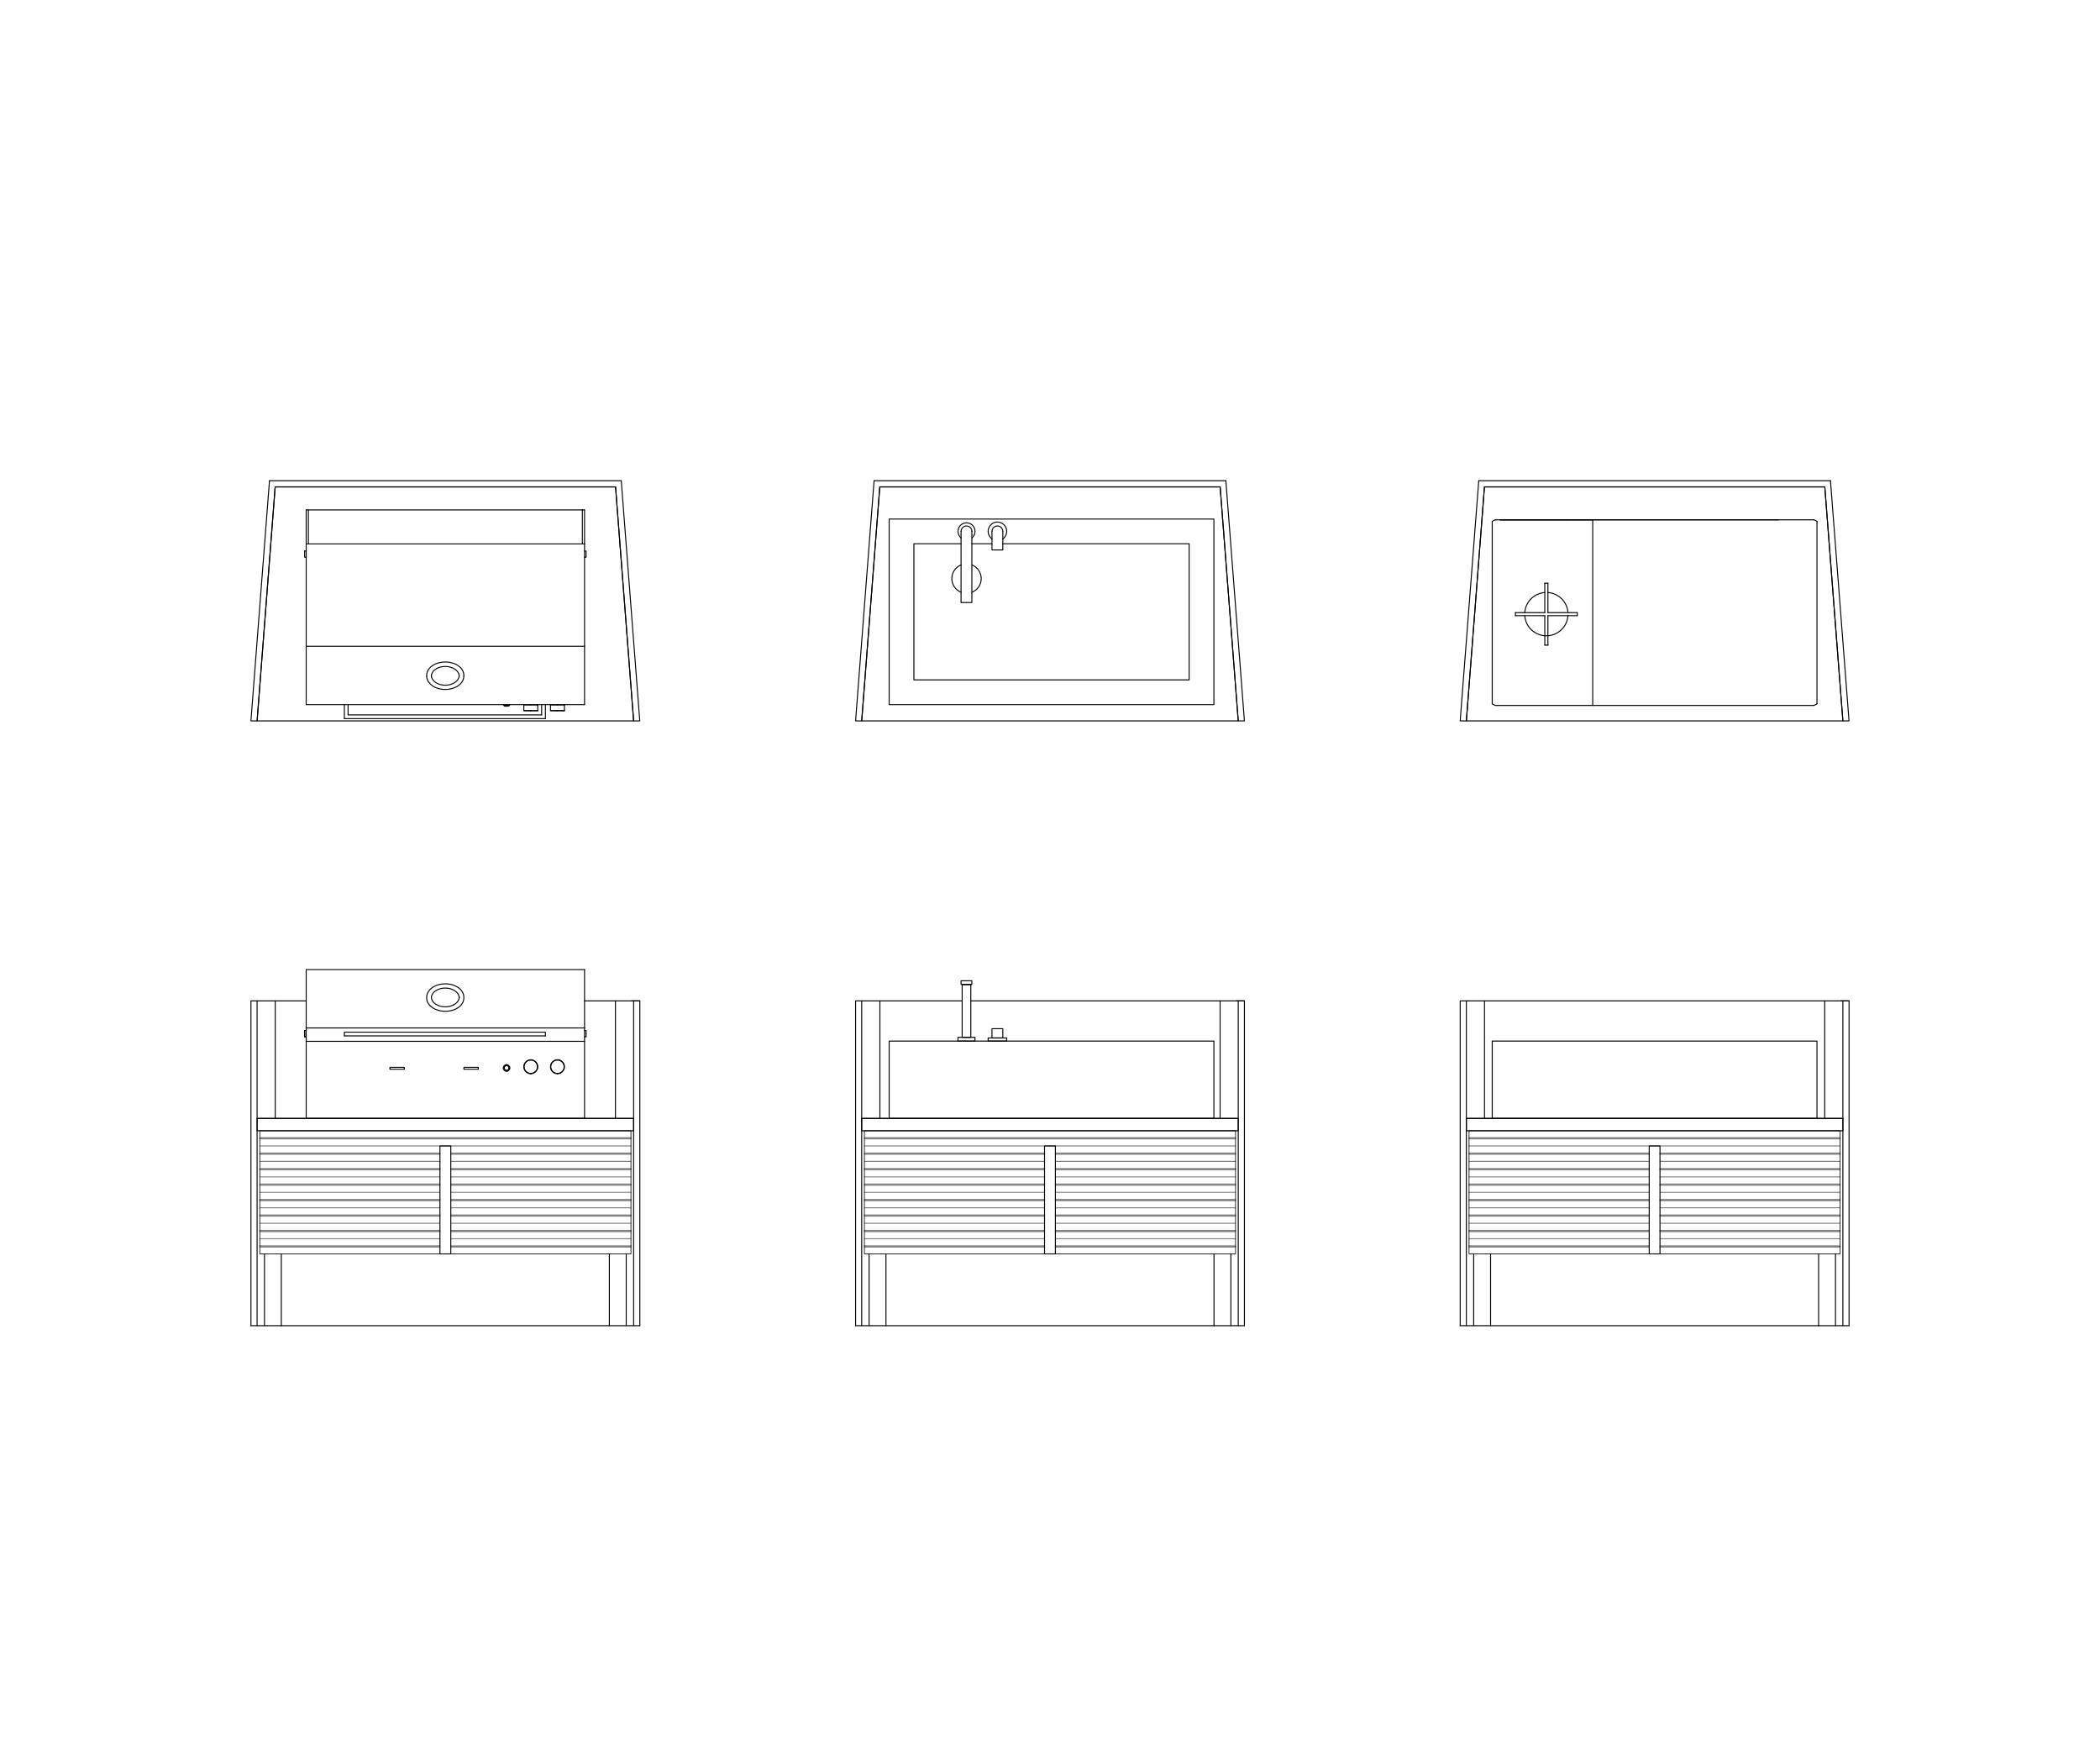 <?xml version="1.0" encoding="UTF-8"?>
<svg id="quote" xmlns="http://www.w3.org/2000/svg" version="1.1" viewBox="0 0 1536 1280">
  <!-- Generator: Adobe Illustrator 29.5.1, SVG Export Plug-In . SVG Version: 2.1.0 Build 141)  -->
  <defs>
    <style>
      .st0, .st1 {
        stroke: #000;
      }

      .st0, .st1, .st2 {
        fill: none;
        stroke-linecap: round;
        stroke-linejoin: round;
      }

      .st0, .st2 {
        stroke-width: .72px;
      }

      .st1 {
        stroke-width: .51px;
      }

      .st2 {
        stroke: gray;
      }
    </style>
  </defs>
  <polyline class="st0" points="710.08 731.95 910.2 731.95 910.2 969.49"/>
  <line class="st0" x1="904.15" y1="731.95" x2="910.2" y2="731.95"/>
  <polyline class="st0" points="703.75 731.95 625.8 731.95 625.8 969.49"/>
  <line class="st0" x1="892.42" y1="731.95" x2="892.42" y2="817.93"/>
  <line class="st0" x1="643.58" y1="817.93" x2="643.58" y2="731.95"/>
  <line class="st0" x1="630.27" y1="731.95" x2="630.27" y2="969.49"/>
  <line class="st0" x1="905.68" y1="969.49" x2="905.68" y2="731.95"/>
  <line class="st0" x1="635.68" y1="917" x2="635.68" y2="969.49"/>
  <line class="st0" x1="900.31" y1="917" x2="900.31" y2="969.49"/>
  <line class="st0" x1="648.02" y1="917" x2="648.02" y2="969.49"/>
  <line class="st0" x1="887.96" y1="917" x2="887.96" y2="969.49"/>
  <line class="st0" x1="625.8" y1="969.49" x2="648.02" y2="969.49"/>
  <line class="st0" x1="887.96" y1="969.49" x2="910.2" y2="969.49"/>
  <polyline class="st0" points="630.27 817.93 905.68 817.93 905.68 826.94 630.27 826.94 630.27 817.93"/>
  <line class="st2" x1="903.71" y1="832.39" x2="632.25" y2="832.39"/>
  <line class="st2" x1="903.71" y1="838.04" x2="632.25" y2="838.04"/>
  <line class="st2" x1="903.71" y1="831.95" x2="632.25" y2="831.95"/>
  <line class="st2" x1="903.71" y1="832.83" x2="632.25" y2="832.83"/>
  <line class="st2" x1="903.71" y1="843.69" x2="771.94" y2="843.69"/>
  <line class="st2" x1="764.01" y1="843.69" x2="632.25" y2="843.69"/>
  <line class="st2" x1="903.71" y1="849.34" x2="771.94" y2="849.34"/>
  <line class="st2" x1="764.01" y1="849.34" x2="632.25" y2="849.34"/>
  <line class="st2" x1="903.71" y1="843.25" x2="771.94" y2="843.25"/>
  <line class="st2" x1="764.01" y1="843.25" x2="632.25" y2="843.25"/>
  <line class="st2" x1="903.71" y1="844.13" x2="771.94" y2="844.13"/>
  <line class="st2" x1="764.01" y1="844.13" x2="632.25" y2="844.13"/>
  <line class="st2" x1="903.71" y1="855.02" x2="771.94" y2="855.02"/>
  <line class="st2" x1="764.01" y1="855.02" x2="632.25" y2="855.02"/>
  <line class="st2" x1="903.71" y1="860.67" x2="771.94" y2="860.67"/>
  <line class="st2" x1="764.01" y1="860.67" x2="632.25" y2="860.67"/>
  <line class="st2" x1="903.71" y1="854.58" x2="771.94" y2="854.58"/>
  <line class="st2" x1="764.01" y1="854.58" x2="632.25" y2="854.58"/>
  <line class="st2" x1="903.71" y1="855.42" x2="771.94" y2="855.42"/>
  <line class="st2" x1="764.01" y1="855.42" x2="632.25" y2="855.42"/>
  <line class="st2" x1="903.71" y1="866.32" x2="771.94" y2="866.32"/>
  <line class="st2" x1="764.01" y1="866.32" x2="632.25" y2="866.32"/>
  <line class="st2" x1="903.71" y1="871.97" x2="771.94" y2="871.97"/>
  <line class="st2" x1="764.01" y1="871.97" x2="632.25" y2="871.97"/>
  <line class="st2" x1="903.71" y1="865.88" x2="771.94" y2="865.88"/>
  <line class="st2" x1="764.01" y1="865.88" x2="632.25" y2="865.88"/>
  <line class="st2" x1="903.71" y1="866.76" x2="771.94" y2="866.76"/>
  <line class="st2" x1="764.01" y1="866.76" x2="632.25" y2="866.76"/>
  <line class="st2" x1="903.71" y1="877.62" x2="771.94" y2="877.62"/>
  <line class="st2" x1="764.01" y1="877.62" x2="632.25" y2="877.62"/>
  <line class="st2" x1="903.71" y1="883.27" x2="771.94" y2="883.27"/>
  <line class="st2" x1="764.01" y1="883.27" x2="632.25" y2="883.27"/>
  <line class="st2" x1="903.71" y1="877.18" x2="771.94" y2="877.18"/>
  <line class="st2" x1="764.01" y1="877.18" x2="632.25" y2="877.18"/>
  <line class="st2" x1="903.71" y1="878.06" x2="771.94" y2="878.06"/>
  <line class="st2" x1="764.01" y1="878.06" x2="632.25" y2="878.06"/>
  <line class="st2" x1="903.71" y1="888.92" x2="771.94" y2="888.92"/>
  <line class="st2" x1="764.01" y1="888.92" x2="632.25" y2="888.92"/>
  <line class="st2" x1="903.71" y1="894.61" x2="771.94" y2="894.61"/>
  <line class="st2" x1="764.01" y1="894.61" x2="632.25" y2="894.61"/>
  <line class="st2" x1="903.71" y1="888.52" x2="771.94" y2="888.52"/>
  <line class="st2" x1="764.01" y1="888.52" x2="632.25" y2="888.52"/>
  <line class="st2" x1="903.71" y1="889.36" x2="771.94" y2="889.36"/>
  <line class="st2" x1="764.01" y1="889.36" x2="632.25" y2="889.36"/>
  <line class="st2" x1="903.71" y1="900.26" x2="771.94" y2="900.26"/>
  <line class="st2" x1="764.01" y1="900.26" x2="632.25" y2="900.26"/>
  <line class="st2" x1="903.71" y1="905.91" x2="771.94" y2="905.91"/>
  <line class="st2" x1="764.01" y1="905.91" x2="632.25" y2="905.91"/>
  <line class="st2" x1="903.71" y1="899.82" x2="771.94" y2="899.82"/>
  <line class="st2" x1="764.01" y1="899.82" x2="632.25" y2="899.82"/>
  <line class="st2" x1="903.71" y1="900.7" x2="771.94" y2="900.7"/>
  <line class="st2" x1="764.01" y1="900.7" x2="632.25" y2="900.7"/>
  <line class="st2" x1="903.71" y1="911.55" x2="771.94" y2="911.55"/>
  <line class="st2" x1="764.01" y1="911.55" x2="632.25" y2="911.55"/>
  <line class="st2" x1="903.71" y1="911.11" x2="771.94" y2="911.11"/>
  <line class="st2" x1="764.01" y1="911.11" x2="632.25" y2="911.11"/>
  <line class="st2" x1="903.71" y1="911.99" x2="771.94" y2="911.99"/>
  <line class="st2" x1="764.01" y1="911.99" x2="632.25" y2="911.99"/>
  <polyline class="st1" points="903.71 826.94 632.25 826.94 632.25 917 903.71 917 903.71 826.94"/>
  <polyline class="st0" points="771.94 917 764.01 917 764.01 838.04 771.94 838.04 771.94 917"/>
  <line class="st0" x1="630.27" y1="817.93" x2="905.68" y2="817.93"/>
  <polyline class="st0" points="427.55 731.95 467.98 731.95 467.98 969.49"/>
  <line class="st0" x1="461.89" y1="731.95" x2="467.98" y2="731.95"/>
  <polyline class="st0" points="223.96 731.95 183.54 731.95 183.54 969.49"/>
  <line class="st0" x1="188.05" y1="731.95" x2="188.05" y2="969.49"/>
  <line class="st0" x1="463.45" y1="969.49" x2="463.45" y2="731.95"/>
  <line class="st0" x1="193.43" y1="917" x2="193.43" y2="969.49"/>
  <line class="st0" x1="458.04" y1="917" x2="458.04" y2="969.49"/>
  <line class="st0" x1="205.76" y1="917" x2="205.76" y2="969.49"/>
  <line class="st0" x1="445.7" y1="917" x2="445.7" y2="969.49"/>
  <line class="st0" x1="183.54" y1="969.49" x2="205.76" y2="969.49"/>
  <line class="st0" x1="445.7" y1="969.49" x2="467.98" y2="969.49"/>
  <polyline class="st0" points="188.05 817.93 463.45 817.93 463.45 826.94 188.05 826.94 188.05 817.93"/>
  <line class="st2" x1="461.49" y1="832.39" x2="190.02" y2="832.39"/>
  <line class="st2" x1="461.49" y1="838.04" x2="190.02" y2="838.04"/>
  <line class="st2" x1="461.49" y1="831.95" x2="190.02" y2="831.95"/>
  <line class="st2" x1="461.49" y1="832.83" x2="190.02" y2="832.83"/>
  <line class="st2" x1="461.49" y1="843.69" x2="329.73" y2="843.69"/>
  <line class="st2" x1="321.79" y1="843.69" x2="190.02" y2="843.69"/>
  <line class="st2" x1="461.49" y1="849.34" x2="329.73" y2="849.34"/>
  <line class="st2" x1="321.79" y1="849.34" x2="190.02" y2="849.34"/>
  <line class="st2" x1="461.49" y1="843.25" x2="329.73" y2="843.25"/>
  <line class="st2" x1="321.79" y1="843.25" x2="190.02" y2="843.25"/>
  <line class="st2" x1="461.49" y1="844.13" x2="329.73" y2="844.13"/>
  <line class="st2" x1="321.79" y1="844.13" x2="190.02" y2="844.13"/>
  <line class="st2" x1="461.49" y1="855.02" x2="329.73" y2="855.02"/>
  <line class="st2" x1="321.79" y1="855.02" x2="190.02" y2="855.02"/>
  <line class="st2" x1="461.49" y1="860.67" x2="329.73" y2="860.67"/>
  <line class="st2" x1="321.79" y1="860.67" x2="190.02" y2="860.67"/>
  <line class="st2" x1="461.49" y1="854.58" x2="329.73" y2="854.58"/>
  <line class="st2" x1="321.79" y1="854.58" x2="190.02" y2="854.58"/>
  <line class="st2" x1="461.49" y1="855.42" x2="329.73" y2="855.42"/>
  <line class="st2" x1="321.79" y1="855.42" x2="190.02" y2="855.42"/>
  <line class="st2" x1="461.49" y1="866.32" x2="329.73" y2="866.32"/>
  <line class="st2" x1="321.79" y1="866.32" x2="190.02" y2="866.32"/>
  <line class="st2" x1="461.49" y1="871.97" x2="329.73" y2="871.97"/>
  <line class="st2" x1="321.79" y1="871.97" x2="190.02" y2="871.97"/>
  <line class="st2" x1="461.49" y1="865.88" x2="329.73" y2="865.88"/>
  <line class="st2" x1="321.79" y1="865.88" x2="190.02" y2="865.88"/>
  <line class="st2" x1="461.49" y1="866.76" x2="329.73" y2="866.76"/>
  <line class="st2" x1="321.79" y1="866.76" x2="190.02" y2="866.76"/>
  <line class="st2" x1="461.49" y1="877.62" x2="329.73" y2="877.62"/>
  <line class="st2" x1="321.79" y1="877.62" x2="190.02" y2="877.62"/>
  <line class="st2" x1="461.49" y1="883.27" x2="329.73" y2="883.27"/>
  <line class="st2" x1="321.79" y1="883.27" x2="190.02" y2="883.27"/>
  <line class="st2" x1="461.49" y1="877.18" x2="329.73" y2="877.18"/>
  <line class="st2" x1="321.79" y1="877.18" x2="190.02" y2="877.18"/>
  <line class="st2" x1="461.49" y1="878.06" x2="329.73" y2="878.06"/>
  <line class="st2" x1="321.79" y1="878.06" x2="190.02" y2="878.06"/>
  <line class="st2" x1="461.49" y1="888.92" x2="329.73" y2="888.92"/>
  <line class="st2" x1="321.79" y1="888.92" x2="190.02" y2="888.92"/>
  <line class="st2" x1="461.49" y1="894.61" x2="329.73" y2="894.61"/>
  <line class="st2" x1="321.79" y1="894.61" x2="190.02" y2="894.61"/>
  <line class="st2" x1="461.49" y1="888.52" x2="329.73" y2="888.52"/>
  <line class="st2" x1="321.79" y1="888.52" x2="190.02" y2="888.52"/>
  <line class="st2" x1="461.49" y1="889.36" x2="329.73" y2="889.36"/>
  <line class="st2" x1="321.79" y1="889.36" x2="190.02" y2="889.36"/>
  <line class="st2" x1="461.49" y1="900.26" x2="329.73" y2="900.26"/>
  <line class="st2" x1="321.79" y1="900.26" x2="190.02" y2="900.26"/>
  <line class="st2" x1="461.49" y1="905.91" x2="329.73" y2="905.91"/>
  <line class="st2" x1="321.79" y1="905.91" x2="190.02" y2="905.91"/>
  <line class="st2" x1="461.49" y1="899.82" x2="329.73" y2="899.82"/>
  <line class="st2" x1="321.79" y1="899.82" x2="190.02" y2="899.82"/>
  <line class="st2" x1="461.49" y1="900.7" x2="329.73" y2="900.7"/>
  <line class="st2" x1="321.79" y1="900.7" x2="190.02" y2="900.7"/>
  <line class="st2" x1="461.49" y1="911.55" x2="329.73" y2="911.55"/>
  <line class="st2" x1="321.79" y1="911.55" x2="190.02" y2="911.55"/>
  <line class="st2" x1="461.49" y1="911.11" x2="329.73" y2="911.11"/>
  <line class="st2" x1="321.79" y1="911.11" x2="190.02" y2="911.11"/>
  <line class="st2" x1="461.49" y1="911.99" x2="329.73" y2="911.99"/>
  <line class="st2" x1="321.79" y1="911.99" x2="190.02" y2="911.99"/>
  <polyline class="st1" points="461.49 826.94 190.02 826.94 190.02 917 461.49 917 461.49 826.94"/>
  <polyline class="st0" points="329.73 917 321.79 917 321.79 838.04 329.73 838.04 329.73 917"/>
  <line class="st0" x1="188.05" y1="817.93" x2="463.45" y2="817.93"/>
  <polyline class="st0" points="331.64 734.91 332.61 734.39 333.45 733.79 334.17 733.11 334.77 732.39 335.26 731.63 335.57 730.83 335.82 729.99 335.86 729.14"/>
  <line class="st0" x1="427.55" y1="761.52" x2="427.55" y2="751.74"/>
  <path class="st0" d="M368.73,781.34c.17.93,1.02,1.57,1.96,1.48s1.66-.87,1.66-1.82"/>
  <path class="st0" d="M372.36,781.01c0-1.01-.82-1.82-1.82-1.82s-1.82.82-1.82,1.82"/>
  <path class="st0" d="M315.51,729.45c.05.72.25,1.43.58,2.08"/>
  <polyline class="st0" points="335.86 729.47 335.77 728.82 335.61 728.18 335.33 727.54 335.01 726.9 334.57 726.26 334.01 725.66 333.4 725.1 332.68 724.58 331.92 724.1 331.08 723.7 330.2 723.34 329.32 723.06 328.4 722.85 327.48 722.69 326.55 722.61 325.67 722.61 324.79 722.61 323.88 722.69 322.95 722.85 322.07 723.06 321.14 723.34 320.26 723.7 319.46 724.1 318.67 724.58 317.98 725.1 317.35 725.66 316.82 726.26 316.39 726.9 316.02 727.54 315.74 728.18 315.58 728.82 315.51 729.47"/>
  <polyline class="st0" points="316.11 731.55 316.54 732.31 317.14 733.03 317.82 733.67 318.62 734.31 319.54 734.83 320.51 735.31 321.55 735.68 322.67 735.96 323.79 736.16 324.99 736.28 326.15 736.28 327.36 736.2 328.48 736 329.61 735.76 330.68 735.35 331.64 734.91"/>
  <line class="st0" x1="335.86" y1="729.14" x2="335.86" y2="729.79"/>
  <polyline class="st0" points="339.26 729.95 339.21 730.83 339.01 731.71 338.73 732.59 338.29 733.47 337.73 734.35 337.05 735.19 336.21 736 335.29 736.76 334.26 737.4 333.12 738 331.92 738.48 330.68 738.88 329.4 739.2 328.17 739.4 326.92 739.52 325.67 739.56 324.48 739.52 323.23 739.4 321.95 739.2 320.67 738.88 319.46 738.48 318.26 738 317.14 737.4 316.11 736.76 315.14 736 314.33 735.19 313.61 734.35 313.05 733.47 312.61 732.59 312.33 731.71 312.17 730.83 312.1 729.95 312.1 729.14 312.17 728.22 312.38 727.26 312.7 726.34 313.14 725.46 313.73 724.58 314.42 723.78 315.23 723.02 316.11 722.29 317.11 721.69 318.14 721.13 319.3 720.61 320.51 720.21 321.76 719.89 323.04 719.69 324.36 719.53 325.67 719.49 326.99 719.53 328.32 719.69 329.61 719.89 330.89 720.21 332.08 720.61 333.2 721.13 334.29 721.69 335.26 722.29 336.17 723.02 336.98 723.78 337.65 724.58 338.21 725.46 338.65 726.34 338.98 727.26 339.17 728.22 339.26 729.14 339.26 729.95"/>
  <line class="st0" x1="223.96" y1="709.07" x2="427.55" y2="709.07"/>
  <polyline class="st0" points="223.96 709.07 223.96 709.07 223.96 751.74 427.55 751.74"/>
  <polyline class="st0" points="427.55 709.07 427.55 709.07 427.55 751.74"/>
  <path class="st0" d="M407.74,784.99c2.69,0,4.87-2.18,4.87-4.87s-2.18-4.87-4.87-4.87"/>
  <path class="st0" d="M407.74,775.26c-2.69,0-4.87,2.18-4.87,4.87s2.18,4.87,4.87,4.87"/>
  <path class="st0" d="M407.74,785.23c2.82,0,5.11-2.29,5.11-5.11s-2.29-5.11-5.11-5.11"/>
  <path class="st0" d="M407.74,775.02c-2.82,0-5.11,2.29-5.11,5.11s2.29,5.11,5.11,5.11"/>
  <path class="st0" d="M368.7,781.01c0,.11.01.22.03.33"/>
  <path class="st0" d="M370.52,778.58c-1.34,0-2.42,1.09-2.42,2.42s1.09,2.42,2.42,2.42"/>
  <path class="st0" d="M370.52,783.43c1.34,0,2.42-1.09,2.42-2.42s-1.09-2.42-2.42-2.42"/>
  <line class="st0" x1="222.83" y1="758.15" x2="222.83" y2="755.87"/>
  <line class="st0" x1="222.83" y1="753.62" x2="223.96" y2="753.62"/>
  <line class="st0" x1="223.96" y1="758.15" x2="222.83" y2="758.15"/>
  <line class="st0" x1="222.83" y1="755.87" x2="222.83" y2="753.62"/>
  <path class="st0" d="M388.23,784.99c2.69,0,4.87-2.18,4.87-4.87s-2.18-4.87-4.87-4.87"/>
  <path class="st0" d="M388.23,775.26c-2.69,0-4.87,2.18-4.87,4.87s2.18,4.87,4.87,4.87"/>
  <path class="st0" d="M388.23,785.23c2.82,0,5.11-2.29,5.11-5.11s-2.29-5.11-5.11-5.11"/>
  <path class="st0" d="M388.23,775.02c-2.82,0-5.11,2.29-5.11,5.11s2.29,5.11,5.11,5.11"/>
  <line class="st0" x1="427.55" y1="817.93" x2="223.96" y2="817.93"/>
  <line class="st0" x1="428.68" y1="753.62" x2="428.68" y2="755.87"/>
  <line class="st0" x1="428.68" y1="758.15" x2="427.55" y2="758.15"/>
  <line class="st0" x1="427.55" y1="753.62" x2="428.68" y2="753.62"/>
  <line class="st0" x1="428.68" y1="755.87" x2="428.68" y2="758.15"/>
  <path class="st0" d="M368.74,781.01c0,.28.07.56.19.81"/>
  <path class="st0" d="M368.93,781.82c.45.88,1.52,1.23,2.4.78"/>
  <path class="st0" d="M371.33,782.6c.6-.3.97-.92.97-1.59"/>
  <path class="st0" d="M372.32,781.01c0-.86-.62-1.6-1.46-1.75-.85-.15-1.68.32-1.99,1.13"/>
  <path class="st0" d="M368.86,780.38c-.08.2-.11.41-.11.63"/>
  <line class="st0" x1="398.92" y1="757.55" x2="251.88" y2="757.55"/>
  <polyline class="st0" points="398.92 757.55 398.92 754.83 251.88 754.83 251.88 757.55"/>
  <polyline class="st0" points="223.96 817.93 223.96 761.52 427.55 761.52 427.55 817.93"/>
  <line class="st0" x1="295.46" y1="781.95" x2="285.46" y2="781.95"/>
  <path class="st0" d="M295.48,781.91c.12,0,.22-.09.23-.21"/>
  <line class="st0" x1="295.7" y1="780.79" x2="295.7" y2="781.71"/>
  <path class="st0" d="M295.7,780.76c0-.12-.1-.22-.23-.21"/>
  <line class="st0" x1="285.46" y1="780.55" x2="295.46" y2="780.55"/>
  <path class="st0" d="M285.47,780.55c-.12,0-.22.09-.23.21"/>
  <line class="st0" x1="285.21" y1="781.71" x2="285.21" y2="780.79"/>
  <path class="st0" d="M285.25,781.69c0,.12.1.22.23.21"/>
  <line class="st0" x1="349.6" y1="781.95" x2="339.57" y2="781.95"/>
  <path class="st0" d="M349.61,781.91c.12,0,.22-.09.23-.21"/>
  <line class="st0" x1="349.83" y1="780.79" x2="349.83" y2="781.71"/>
  <path class="st0" d="M349.83,780.76c0-.12-.1-.22-.23-.21"/>
  <line class="st0" x1="339.57" y1="780.55" x2="349.6" y2="780.55"/>
  <path class="st0" d="M339.61,780.55c-.12,0-.22.09-.23.21"/>
  <line class="st0" x1="339.33" y1="781.71" x2="339.33" y2="780.79"/>
  <path class="st0" d="M339.38,781.69c0,.12.1.22.23.21"/>
  <line class="st0" x1="222.83" y1="753.62" x2="222.83" y2="755.87"/>
  <line class="st0" x1="222.83" y1="758.15" x2="223.96" y2="758.15"/>
  <line class="st0" x1="223.96" y1="753.62" x2="222.83" y2="753.62"/>
  <line class="st0" x1="222.83" y1="755.87" x2="222.83" y2="758.15"/>
  <line class="st0" x1="223.96" y1="751.74" x2="223.96" y2="761.52"/>
  <polyline class="st0" points="1074.06 731.95 1352.46 731.95 1352.46 969.49"/>
  <line class="st0" x1="1346.38" y1="731.95" x2="1352.46" y2="731.95"/>
  <polyline class="st0" points="1074.06 731.95 1068.02 731.95 1068.02 969.49"/>
  <line class="st0" x1="1334.64" y1="731.95" x2="1334.64" y2="817.93"/>
  <line class="st0" x1="1085.8" y1="817.93" x2="1085.8" y2="731.95"/>
  <line class="st0" x1="1072.54" y1="731.95" x2="1072.54" y2="969.49"/>
  <line class="st0" x1="1347.93" y1="969.49" x2="1347.93" y2="731.95"/>
  <line class="st0" x1="1077.9" y1="917" x2="1077.9" y2="969.49"/>
  <line class="st0" x1="1342.53" y1="917" x2="1342.53" y2="969.49"/>
  <line class="st0" x1="1090.25" y1="917" x2="1090.25" y2="969.49"/>
  <line class="st0" x1="1330.18" y1="917" x2="1330.18" y2="969.49"/>
  <line class="st0" x1="1068.02" y1="969.49" x2="1090.25" y2="969.49"/>
  <line class="st0" x1="1330.18" y1="969.49" x2="1352.46" y2="969.49"/>
  <polyline class="st0" points="1072.54 817.93 1347.93 817.93 1347.93 826.94 1072.54 826.94 1072.54 817.93"/>
  <line class="st2" x1="1345.93" y1="832.39" x2="1074.51" y2="832.39"/>
  <line class="st2" x1="1345.93" y1="838.04" x2="1074.51" y2="838.04"/>
  <line class="st2" x1="1345.93" y1="831.95" x2="1074.51" y2="831.95"/>
  <line class="st2" x1="1345.93" y1="832.83" x2="1074.51" y2="832.83"/>
  <line class="st2" x1="1345.93" y1="843.69" x2="1214.16" y2="843.69"/>
  <line class="st2" x1="1206.28" y1="843.69" x2="1074.51" y2="843.69"/>
  <line class="st2" x1="1345.93" y1="849.34" x2="1214.16" y2="849.34"/>
  <line class="st2" x1="1206.28" y1="849.34" x2="1074.51" y2="849.34"/>
  <line class="st2" x1="1345.93" y1="843.25" x2="1214.16" y2="843.25"/>
  <line class="st2" x1="1206.28" y1="843.25" x2="1074.51" y2="843.25"/>
  <line class="st2" x1="1345.93" y1="844.13" x2="1214.16" y2="844.13"/>
  <line class="st2" x1="1206.28" y1="844.13" x2="1074.51" y2="844.13"/>
  <line class="st2" x1="1345.93" y1="855.02" x2="1214.16" y2="855.02"/>
  <line class="st2" x1="1206.28" y1="855.02" x2="1074.51" y2="855.02"/>
  <line class="st2" x1="1345.93" y1="860.67" x2="1214.16" y2="860.67"/>
  <line class="st2" x1="1206.28" y1="860.67" x2="1074.51" y2="860.67"/>
  <line class="st2" x1="1345.93" y1="854.58" x2="1214.16" y2="854.58"/>
  <line class="st2" x1="1206.28" y1="854.58" x2="1074.51" y2="854.58"/>
  <line class="st2" x1="1345.93" y1="855.42" x2="1214.16" y2="855.42"/>
  <line class="st2" x1="1206.28" y1="855.42" x2="1074.51" y2="855.42"/>
  <line class="st2" x1="1345.93" y1="866.32" x2="1214.16" y2="866.32"/>
  <line class="st2" x1="1206.28" y1="866.32" x2="1074.51" y2="866.32"/>
  <line class="st2" x1="1345.93" y1="871.97" x2="1214.16" y2="871.97"/>
  <line class="st2" x1="1206.28" y1="871.97" x2="1074.51" y2="871.97"/>
  <line class="st2" x1="1345.93" y1="865.88" x2="1214.16" y2="865.88"/>
  <line class="st2" x1="1206.28" y1="865.88" x2="1074.51" y2="865.88"/>
  <line class="st2" x1="1345.93" y1="866.76" x2="1214.16" y2="866.76"/>
  <line class="st2" x1="1206.28" y1="866.76" x2="1074.51" y2="866.76"/>
  <line class="st2" x1="1345.93" y1="877.62" x2="1214.16" y2="877.62"/>
  <line class="st2" x1="1206.28" y1="877.62" x2="1074.51" y2="877.62"/>
  <line class="st2" x1="1345.93" y1="883.27" x2="1214.16" y2="883.27"/>
  <line class="st2" x1="1206.28" y1="883.27" x2="1074.51" y2="883.27"/>
  <line class="st2" x1="1345.93" y1="877.18" x2="1214.16" y2="877.18"/>
  <line class="st2" x1="1206.28" y1="877.18" x2="1074.51" y2="877.18"/>
  <line class="st2" x1="1345.93" y1="878.06" x2="1214.16" y2="878.06"/>
  <line class="st2" x1="1206.28" y1="878.06" x2="1074.51" y2="878.06"/>
  <line class="st2" x1="1345.93" y1="888.92" x2="1214.16" y2="888.92"/>
  <line class="st2" x1="1206.28" y1="888.92" x2="1074.51" y2="888.92"/>
  <line class="st2" x1="1345.93" y1="894.61" x2="1214.16" y2="894.61"/>
  <line class="st2" x1="1206.28" y1="894.61" x2="1074.51" y2="894.61"/>
  <line class="st2" x1="1345.93" y1="888.52" x2="1214.16" y2="888.52"/>
  <line class="st2" x1="1206.28" y1="888.52" x2="1074.51" y2="888.52"/>
  <line class="st2" x1="1345.93" y1="889.36" x2="1214.16" y2="889.36"/>
  <line class="st2" x1="1206.28" y1="889.36" x2="1074.51" y2="889.36"/>
  <line class="st2" x1="1345.93" y1="900.26" x2="1214.16" y2="900.26"/>
  <line class="st2" x1="1206.28" y1="900.26" x2="1074.51" y2="900.26"/>
  <line class="st2" x1="1345.93" y1="905.91" x2="1214.16" y2="905.91"/>
  <line class="st2" x1="1206.28" y1="905.91" x2="1074.51" y2="905.91"/>
  <line class="st2" x1="1345.93" y1="899.82" x2="1214.16" y2="899.82"/>
  <line class="st2" x1="1206.28" y1="899.82" x2="1074.51" y2="899.82"/>
  <line class="st2" x1="1345.93" y1="900.7" x2="1214.16" y2="900.7"/>
  <line class="st2" x1="1206.28" y1="900.7" x2="1074.51" y2="900.7"/>
  <line class="st2" x1="1345.93" y1="911.55" x2="1214.16" y2="911.55"/>
  <line class="st2" x1="1206.28" y1="911.55" x2="1074.51" y2="911.55"/>
  <line class="st2" x1="1345.93" y1="911.11" x2="1214.16" y2="911.11"/>
  <line class="st2" x1="1206.28" y1="911.11" x2="1074.51" y2="911.11"/>
  <line class="st2" x1="1345.93" y1="911.99" x2="1214.16" y2="911.99"/>
  <line class="st2" x1="1206.28" y1="911.99" x2="1074.51" y2="911.99"/>
  <polyline class="st1" points="1345.93 826.94 1074.51 826.94 1074.51 917 1345.93 917 1345.93 826.94"/>
  <polyline class="st0" points="1214.16 917 1206.28 917 1206.28 838.04 1214.16 838.04 1214.16 917"/>
  <line class="st0" x1="1072.54" y1="817.93" x2="1347.93" y2="817.93"/>
  <polyline class="st0" points="1091.45 761.36 1091.45 817.93 1328.99 817.93 1328.99 761.36 1091.45 761.36"/>
  <line class="st0" x1="643.58" y1="356.07" x2="892.45" y2="356.07"/>
  <line class="st0" x1="896.62" y1="351.55" x2="639.33" y2="351.55"/>
  <polyline class="st0" points="639.33 351.55 625.8 527.19 630.27 527.19 643.5 356.07"/>
  <polyline class="st0" points="896.62 351.55 910.2 527.19 905.68 527.19 892.45 356.07"/>
  <polyline class="st0" points="643.58 356.07 892.45 356.07 905.68 527.19 630.27 527.19 643.5 356.07"/>
  <line class="st0" x1="1085.8" y1="356.07" x2="1334.71" y2="356.07"/>
  <line class="st0" x1="1338.85" y1="351.55" x2="1081.6" y2="351.55"/>
  <polyline class="st0" points="1081.6 351.55 1068.02 527.19 1072.54 527.19 1085.77 356.07"/>
  <polyline class="st0" points="1338.85 351.55 1352.42 527.19 1347.93 527.19 1334.71 356.07"/>
  <polyline class="st0" points="1085.8 356.07 1334.71 356.07 1347.93 527.19 1072.54 527.19 1085.77 356.07"/>
  <line class="st0" x1="201.32" y1="356.07" x2="450.23" y2="356.07"/>
  <line class="st0" x1="454.4" y1="351.55" x2="197.11" y2="351.55"/>
  <polyline class="st0" points="197.11 351.55 183.54 527.19 188.05 527.19 201.27 356.07"/>
  <polyline class="st0" points="454.4 351.55 467.95 527.19 463.45 527.19 450.23 356.07"/>
  <polyline class="st0" points="201.32 356.07 450.23 356.07 463.45 527.19 188.05 527.19 201.27 356.07"/>
  <polyline class="st0" points="335.86 494.53 335.86 494.05 335.77 493.57 335.65 493.09 335.49 492.61 335.29 492.17 335.01 491.69 334.73 491.25 334.38 490.85 334.01 490.41 333.57 490.05 333.12 489.65 332.61 489.32 331.52 488.68 330.32 488.2 329.04 487.8 327.67 487.52 326.32 487.4 324.92 487.4 323.51 487.56 322.15 487.84 320.86 488.24 319.7 488.76"/>
  <line class="st0" x1="368.46" y1="515.77" x2="369.67" y2="515.77"/>
  <line class="st0" x1="370.51" y1="515.77" x2="372.55" y2="515.77"/>
  <line class="st0" x1="223.96" y1="397.78" x2="427.55" y2="397.78"/>
  <line class="st0" x1="223.96" y1="515.29" x2="427.55" y2="515.29"/>
  <line class="st0" x1="223.96" y1="397.78" x2="223.96" y2="472.62"/>
  <line class="st0" x1="427.55" y1="397.78" x2="427.55" y2="472.62"/>
  <line class="st0" x1="412.82" y1="519.61" x2="412.61" y2="519.81"/>
  <polyline class="st0" points="402.64 519.61 402.88 519.81 407.73 519.81"/>
  <line class="st0" x1="412.82" y1="515.53" x2="412.82" y2="519.61"/>
  <polyline class="st0" points="402.64 515.53 402.64 519.61 407.73 519.61"/>
  <line class="st0" x1="412.61" y1="515.29" x2="412.82" y2="515.53"/>
  <polyline class="st0" points="402.88 515.29 402.64 515.53 407.73 515.53"/>
  <line class="st0" x1="407.73" y1="519.81" x2="412.61" y2="519.81"/>
  <line class="st0" x1="407.73" y1="519.61" x2="412.82" y2="519.61"/>
  <line class="st0" x1="407.73" y1="515.53" x2="412.82" y2="515.53"/>
  <line class="st0" x1="398.92" y1="525.54" x2="251.88" y2="525.54"/>
  <line class="st0" x1="396.18" y1="522.82" x2="396.18" y2="515.29"/>
  <line class="st0" x1="398.92" y1="515.29" x2="398.92" y2="525.54"/>
  <line class="st0" x1="251.88" y1="525.54" x2="251.88" y2="515.29"/>
  <polyline class="st0" points="254.6 515.29 254.6 522.82 396.18 522.82"/>
  <polyline class="st0" points="319.7 488.76 318.82 489.28 318.02 489.85 317.3 490.49 316.7 491.17 316.23 491.89 315.86 492.65 315.62 493.41 315.51 494.21 315.58 494.85 315.74 495.49 316.02 496.14 316.39 496.78 316.82 497.42 317.35 498.02 317.98 498.58 318.67 499.1 319.46 499.58 320.26 499.98 321.14 500.34 322.07 500.62 322.95 500.82 323.88 500.98 324.79 501.06 325.67 501.1 326.55 501.06 327.48 500.98 328.4 500.82 329.32 500.62 330.2 500.34 331.08 499.98 331.92 499.58 332.68 499.1 333.4 498.58 334.01 498.02 334.57 497.42 335.01 496.78 335.33 496.14 335.61 495.49 335.77 494.85 335.86 494.21"/>
  <line class="st0" x1="315.51" y1="494.53" x2="315.51" y2="493.89"/>
  <polyline class="st0" points="339.26 494.53 339.17 495.49 338.98 496.42 338.65 497.34 338.21 498.26 337.65 499.1 336.98 499.9 336.17 500.66 335.26 501.38 334.29 502.03 333.2 502.59 332.08 503.07 330.89 503.47 329.61 503.79 328.32 504.03 326.99 504.15 325.67 504.19 324.36 504.15 323.04 504.03 321.76 503.79 320.51 503.47 319.3 503.07 318.14 502.59 317.11 502.03 316.11 501.38 315.23 500.66 314.42 499.9 313.73 499.1 313.14 498.26 312.7 497.34 312.38 496.42 312.17 495.49 312.1 494.53"/>
  <polyline class="st0" points="339.26 494.53 339.26 493.73 339.21 492.85 339.01 491.97 338.73 491.09 338.29 490.21 337.73 489.32 337.05 488.48 336.21 487.68 335.29 486.96 334.26 486.28 333.12 485.68 331.92 485.2 330.68 484.8 329.4 484.52 328.17 484.28 326.92 484.16 325.67 484.12 324.48 484.16 323.23 484.28 321.95 484.52 320.67 484.8 319.46 485.2 318.26 485.68 317.14 486.28 316.11 486.96 315.14 487.68 314.33 488.48 313.61 489.32 313.05 490.21 312.61 491.09 312.33 491.97 312.17 492.85 312.1 493.73 312.1 494.53"/>
  <line class="st0" x1="223.96" y1="472.62" x2="427.55" y2="472.62"/>
  <line class="st0" x1="427.55" y1="397.78" x2="427.55" y2="372.9"/>
  <line class="st0" x1="368.74" y1="515.77" x2="368.74" y2="515.97"/>
  <line class="st0" x1="368.3" y1="515.69" x2="368.11" y2="515.29"/>
  <line class="st0" x1="372.92" y1="515.29" x2="372.71" y2="515.69"/>
  <path class="st0" d="M368.36,515.66s.07.07.12.07"/>
  <path class="st0" d="M372.57,515.73s.1-.03.12-.07"/>
  <line class="st0" x1="369.67" y1="515.77" x2="370.51" y2="515.77"/>
  <line class="st0" x1="370.51" y1="515.69" x2="371.35" y2="515.69"/>
  <line class="st0" x1="393.3" y1="519.61" x2="393.07" y2="519.81"/>
  <polyline class="st0" points="383.12 519.61 383.32 519.81 388.21 519.81"/>
  <line class="st0" x1="393.3" y1="515.53" x2="393.3" y2="519.61"/>
  <polyline class="st0" points="383.12 515.53 383.12 519.61 388.21 519.61"/>
  <line class="st0" x1="393.07" y1="515.29" x2="393.3" y2="515.53"/>
  <polyline class="st0" points="383.32 515.29 383.12 515.53 388.21 515.53"/>
  <line class="st0" x1="388.21" y1="519.81" x2="393.07" y2="519.81"/>
  <line class="st0" x1="388.21" y1="519.61" x2="393.3" y2="519.61"/>
  <line class="st0" x1="388.21" y1="515.53" x2="393.3" y2="515.53"/>
  <line class="st0" x1="223.96" y1="472.62" x2="223.96" y2="515.29"/>
  <line class="st0" x1="427.55" y1="515.29" x2="427.55" y2="472.62"/>
  <line class="st0" x1="225.55" y1="372.9" x2="223.96" y2="372.9"/>
  <line class="st0" x1="222.83" y1="402.99" x2="223.96" y2="402.99"/>
  <polyline class="st0" points="223.96 407.52 222.83 407.52 222.83 402.99"/>
  <line class="st0" x1="425.95" y1="372.9" x2="425.95" y2="397.78"/>
  <polyline class="st0" points="425.95 372.9 225.55 372.9 225.55 397.78"/>
  <polyline class="st0" points="427.55 402.99 428.68 402.99 428.68 407.52 427.55 407.52"/>
  <line class="st0" x1="223.96" y1="372.9" x2="223.96" y2="397.78"/>
  <line class="st0" x1="427.55" y1="372.9" x2="425.95" y2="372.9"/>
  <line class="st0" x1="369.18" y1="516.45" x2="369.26" y2="516.45"/>
  <path class="st0" d="M371.86,516.41c.25,0,.46-.21.46-.46"/>
  <line class="st0" x1="369.26" y1="516.45" x2="371.82" y2="516.45"/>
  <path class="st0" d="M368.74,515.95c0,.25.21.46.46.46"/>
  <line class="st0" x1="372.27" y1="515.97" x2="372.27" y2="515.77"/>
  <line class="st0" x1="1108.43" y1="450.26" x2="1129.91" y2="450.26"/>
  <line class="st0" x1="1132.19" y1="450.26" x2="1153.66" y2="450.26"/>
  <line class="st0" x1="1108.43" y1="448.02" x2="1129.91" y2="448.02"/>
  <line class="st0" x1="1132.19" y1="448.02" x2="1153.66" y2="448.02"/>
  <line class="st0" x1="1129.91" y1="426.51" x2="1129.91" y2="448.02"/>
  <line class="st0" x1="1129.91" y1="450.26" x2="1129.91" y2="471.78"/>
  <line class="st0" x1="1132.19" y1="426.51" x2="1132.19" y2="448.02"/>
  <line class="st0" x1="1132.19" y1="450.26" x2="1132.19" y2="471.78"/>
  <path class="st0" d="M1146.86,447.99c-.56-7.86-6.81-14.11-14.67-14.67"/>
  <path class="st0" d="M1129.92,433.32c-7.86.56-14.11,6.81-14.67,14.67"/>
  <path class="st0" d="M1115.25,450.25c.59,8.29,7.49,14.71,15.8,14.71s15.21-6.42,15.8-14.71"/>
  <line class="st0" x1="1108.43" y1="448.02" x2="1108.43" y2="450.26"/>
  <line class="st0" x1="1129.91" y1="426.51" x2="1132.19" y2="426.51"/>
  <line class="st0" x1="1153.66" y1="448.02" x2="1153.66" y2="450.26"/>
  <line class="st0" x1="1129.91" y1="471.78" x2="1132.19" y2="471.78"/>
  <line class="st0" x1="1164.96" y1="380.15" x2="1164.96" y2="515.89"/>
  <polyline class="st0" points="1187.61 380.15 1097.11 380.15 1300.7 380.15"/>
  <line class="st0" x1="1097.11" y1="380.15" x2="1164.96" y2="380.15"/>
  <line class="st0" x1="1145.74" y1="380.15" x2="1326.7" y2="380.15"/>
  <path class="st0" d="M1329,381.26c-.71-.46-1.47-.84-2.26-1.13"/>
  <line class="st0" x1="1328.99" y1="381.27" x2="1328.99" y2="514.73"/>
  <path class="st0" d="M1326.74,515.87c.79-.29,1.55-.67,2.26-1.13"/>
  <line class="st0" x1="1326.7" y1="515.89" x2="1093.74" y2="515.89"/>
  <path class="st0" d="M1091.49,514.74c.71.46,1.47.84,2.26,1.13"/>
  <line class="st0" x1="1091.45" y1="514.73" x2="1091.45" y2="381.27"/>
  <path class="st0" d="M1093.75,380.13c-.79.29-1.55.67-2.26,1.13"/>
  <line class="st0" x1="1093.74" y1="380.15" x2="1145.74" y2="380.15"/>
  <line class="st0" x1="450.15" y1="731.95" x2="450.15" y2="817.93"/>
  <line class="st0" x1="201.32" y1="817.93" x2="201.32" y2="731.95"/>
  <line class="st0" x1="205.76" y1="969.49" x2="445.7" y2="969.49"/>
  <line class="st0" x1="648.02" y1="969.49" x2="887.96" y2="969.49"/>
  <line class="st0" x1="1090.25" y1="969.49" x2="1330.18" y2="969.49"/>
  <line class="st0" x1="710.85" y1="397.66" x2="725.56" y2="397.66"/>
  <polyline class="st0" points="733.49 397.66 869.77 397.66 869.77 497.22 668.46 497.22 668.46 397.66 702.95 397.66"/>
  <polyline class="st0" points="650.36 379.59 887.88 379.59 887.88 515.29 650.36 515.29 650.36 379.59"/>
  <path class="st0" d="M710.9,433.12c4.1-1.62,6.79-5.59,6.79-10s-2.69-8.38-6.79-10"/>
  <path class="st0" d="M702.98,413.12c-4.1,1.62-6.79,5.59-6.79,10s2.69,8.38,6.79,10"/>
  <path class="st0" d="M733.49,388.59c0-2.18-1.77-3.95-3.95-3.95s-3.95,1.77-3.95,3.95"/>
  <polyline class="st0" points="725.56 388.61 725.56 402.19 733.49 402.19 733.49 388.61"/>
  <path class="st0" d="M733.5,394.1c2.4-1.72,3.41-4.79,2.5-7.6s-3.52-4.71-6.46-4.71-5.56,1.9-6.46,4.71.11,5.88,2.5,7.6"/>
  <path class="st0" d="M710.88,388.59c0-2.18-1.77-3.95-3.95-3.95s-3.95,1.77-3.95,3.95"/>
  <polyline class="st0" points="702.95 388.61 702.95 440.65 710.85 440.65 710.85 388.61"/>
  <path class="st0" d="M710.9,393.39c2.03-1.67,2.79-4.44,1.9-6.91-.89-2.47-3.23-4.12-5.86-4.12s-4.97,1.65-5.86,4.12-.13,5.24,1.9,6.91"/>
  <polyline class="st0" points="650.36 761.36 650.36 817.93 887.88 817.93 887.88 761.36 650.36 761.36"/>
  <polyline class="st0" points="736.32 759.07 722.75 759.07 736.32 759.07 736.32 761.36 722.75 761.36 722.75 759.07"/>
  <polyline class="st0" points="725.56 752.3 733.49 752.3 733.49 759.07 725.56 759.07 725.56 752.3"/>
  <polyline class="st0" points="702.95 717.25 710.85 717.25 710.85 719.97 702.95 719.97 702.95 717.25"/>
  <polyline class="st0" points="703.75 719.97 710.08 719.97 710.08 758.63 703.75 758.63 703.75 719.97"/>
  <polyline class="st0" points="700.68 758.63 713.13 758.63 713.13 761.36 700.68 761.36 700.68 758.63"/>
  <line class="st0" x1="703.75" y1="719.97" x2="710.08" y2="719.97"/>
</svg>